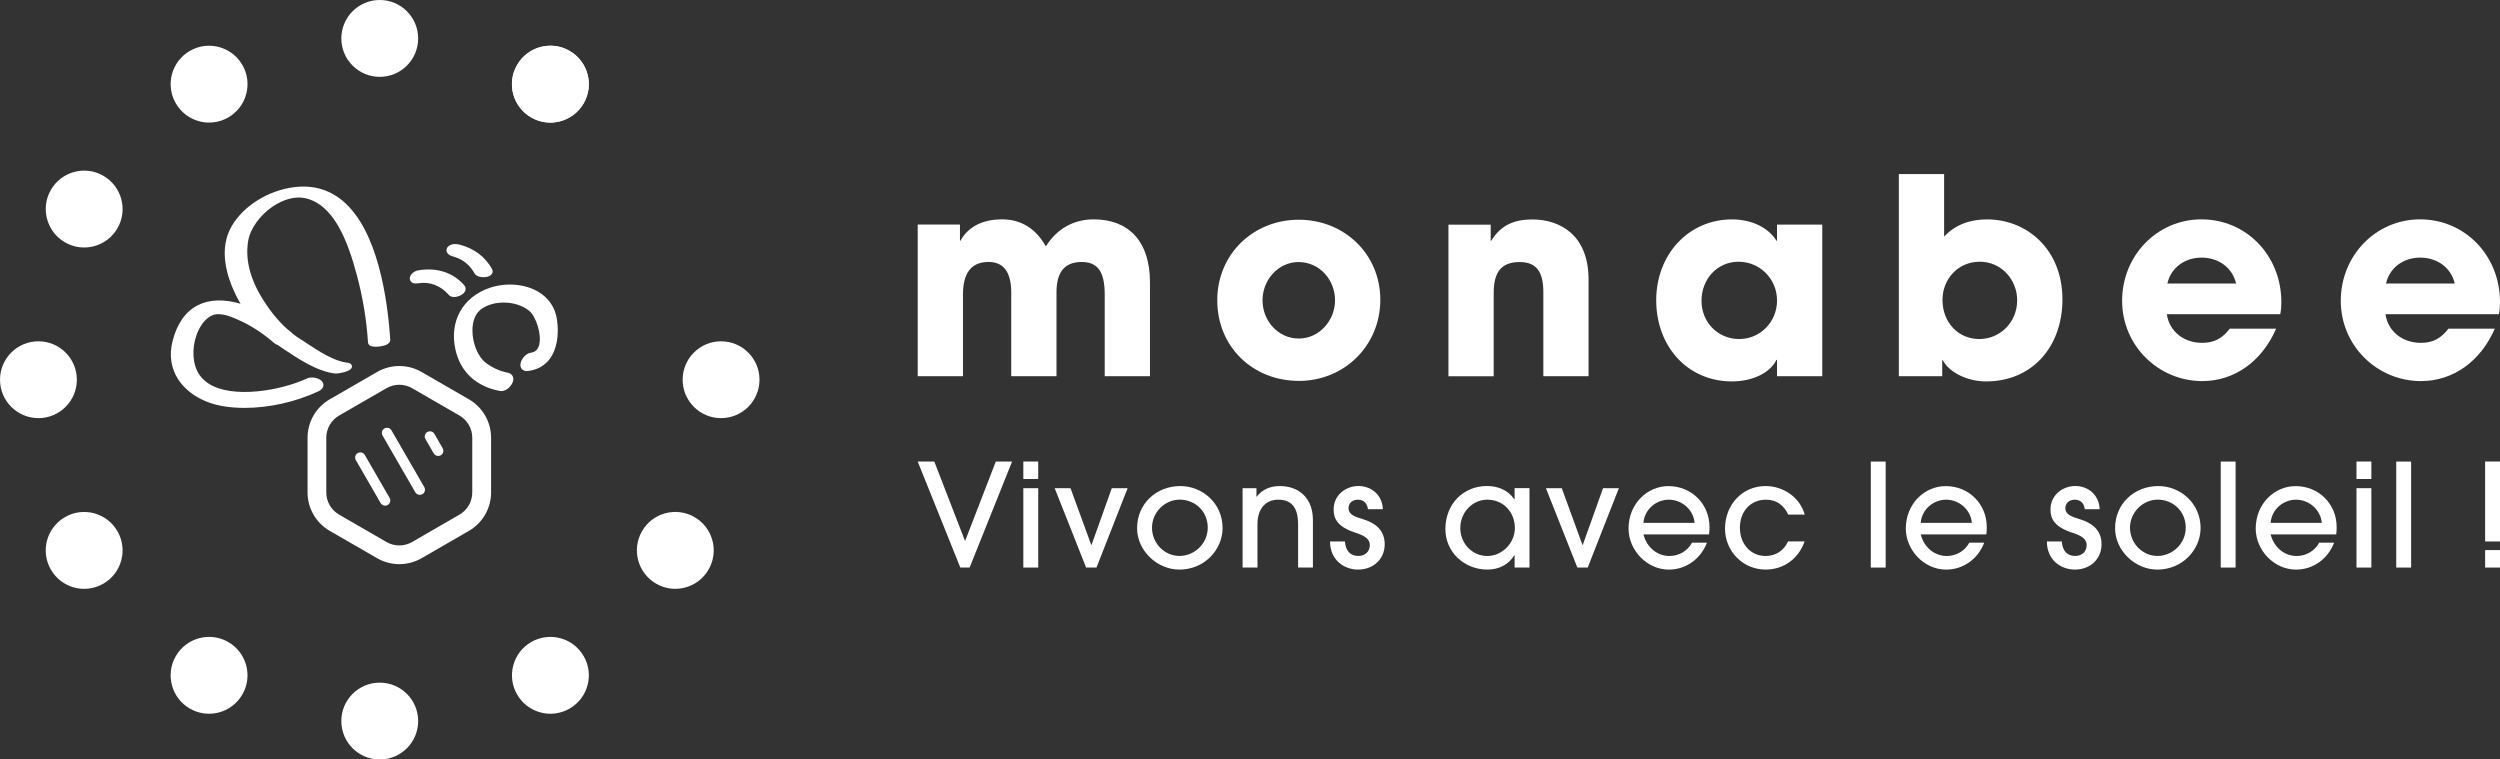 <svg width="158" height="48" viewBox="0 0 158 48" fill="none" xmlns="http://www.w3.org/2000/svg">
<rect x="0" y="0" width="158" height="48" fill="#333333" stroke="none"/>
<path d="M69.818 23.777V18.614C69.818 17.111 69.337 16.558 68.354 16.558C67.269 16.558 66.77 17.215 66.77 18.474V23.774H63.91V18.491C63.91 17.248 63.463 16.555 62.48 16.555C61.361 16.555 60.86 17.282 60.86 18.611V23.774H58V14.191H60.67V15.209H60.703C61.204 14.312 62.117 13.863 63.339 13.863C64.562 13.863 65.494 14.486 66.096 15.571C66.784 14.483 67.82 13.863 69.129 13.863C71.265 13.863 72.678 15.176 72.678 17.851V23.774H69.818V23.777Z" fill="white"/>
<path d="M82.084 24.071C79.17 24.071 76.931 21.912 76.931 18.978C76.931 16.045 79.224 13.886 82.084 13.886C84.944 13.886 87.236 16.045 87.236 18.945C87.236 21.845 84.96 24.074 82.084 24.074V24.071ZM84.375 18.978C84.375 17.7 83.41 16.561 82.067 16.561C80.807 16.561 79.792 17.666 79.792 18.978C79.792 20.291 80.791 21.396 82.084 21.396C83.376 21.396 84.375 20.257 84.375 18.978Z" fill="white"/>
<path d="M97.539 23.777V18.46C97.539 17.164 97.092 16.561 96.039 16.561C94.886 16.561 94.402 17.201 94.402 18.496V23.779H91.542V14.197H94.212V15.215H94.246C94.85 14.231 95.692 13.869 96.848 13.869C98.572 13.869 100.397 14.836 100.397 17.666V23.777H97.537H97.539Z" fill="white"/>
<path d="M112.307 23.777V22.742H112.273C111.859 23.589 110.723 24.105 109.464 24.105C106.637 24.105 104.673 21.878 104.673 18.976C104.673 16.073 106.724 13.866 109.464 13.866C110.636 13.866 111.722 14.332 112.273 15.212H112.307V14.194H115.167V23.777H112.307ZM112.307 18.976C112.307 17.63 111.221 16.541 109.878 16.541C108.535 16.541 107.535 17.63 107.535 19.009C107.535 20.389 108.588 21.427 109.914 21.427C111.241 21.427 112.31 20.355 112.31 18.976H112.307Z" fill="white"/>
<path d="M120.008 23.777V11H122.868V14.954C123.627 14.144 124.592 13.866 125.591 13.866C128.073 13.866 130.346 15.731 130.346 18.925C130.346 21.878 128.468 24.105 125.521 24.105C124.368 24.105 123.212 23.569 122.781 22.759H122.748V23.777H120.008ZM127.486 18.976C127.486 17.697 126.503 16.541 125.127 16.541C123.75 16.541 122.765 17.63 122.765 18.959C122.765 20.375 123.764 21.427 125.09 21.427C126.417 21.427 127.486 20.355 127.486 18.976Z" fill="white"/>
<path d="M136.944 19.856C137.098 20.944 138.013 21.668 139.183 21.668C139.958 21.668 140.459 21.373 140.924 20.77H143.854C142.942 22.86 141.201 24.085 139.183 24.085C136.427 24.085 134.118 21.858 134.118 19.009C134.118 16.16 136.323 13.863 139.133 13.863C141.942 13.863 144.181 16.124 144.181 19.096C144.181 19.374 144.164 19.598 144.111 19.856H136.944ZM141.321 17.921C141.097 16.937 140.235 16.281 139.133 16.281C138.1 16.281 137.202 16.903 136.978 17.921H141.321Z" fill="white"/>
<path d="M150.763 19.856C150.917 20.944 151.832 21.668 153.002 21.668C153.777 21.668 154.278 21.373 154.743 20.77H157.673C156.76 22.86 155.02 24.085 153.002 24.085C150.245 24.085 147.937 21.858 147.937 19.009C147.937 16.16 150.142 13.863 152.952 13.863C155.761 13.863 158 16.124 158 19.096C158 19.374 157.983 19.598 157.93 19.856H150.763ZM155.14 17.921C154.916 16.937 154.054 16.281 152.952 16.281C151.919 16.281 151.021 16.903 150.797 17.921H155.14Z" fill="white"/>
<path d="M60.692 35.87L58 29.171H59.049L60.992 34.196L62.934 29.171H63.964L61.28 35.87H60.692Z" fill="white"/>
<path d="M64.674 30.273V29.168H65.615V30.273H64.674ZM64.674 35.87V30.853H65.615V35.87H64.674Z" fill="white"/>
<path d="M68.642 35.87L66.656 30.853H67.657L68.967 34.44H68.984L70.266 30.853H71.267L69.297 35.87H68.637H68.642Z" fill="white"/>
<path d="M74.531 35.997C73.12 35.997 71.864 34.794 71.864 33.38C71.864 31.849 73.064 30.719 74.6 30.719C75.983 30.719 77.284 31.807 77.267 33.4C77.251 34.74 76.128 35.999 74.531 35.999V35.997ZM74.558 31.577C73.618 31.577 72.807 32.373 72.807 33.352C72.807 34.331 73.593 35.136 74.542 35.136C75.49 35.136 76.33 34.356 76.33 33.344C76.33 32.331 75.543 31.577 74.558 31.577Z" fill="white"/>
<path d="M82.039 35.87V33.136C82.039 32.076 81.622 31.58 80.791 31.58C79.96 31.58 79.472 32.185 79.472 33.128V35.87H78.532V30.853H79.408V31.389H79.425C79.794 30.91 80.309 30.719 80.889 30.719C82.089 30.719 82.976 31.479 82.976 32.864V35.87H82.036H82.039Z" fill="white"/>
<path d="M86.455 32.185C86.41 31.824 86.203 31.58 85.814 31.58C85.453 31.58 85.226 31.824 85.226 32.113C85.226 32.539 85.66 32.665 86.158 32.819C86.863 33.035 87.513 33.462 87.513 34.395C87.513 35.329 86.807 35.997 85.831 35.997C84.927 35.997 84.059 35.38 84.059 34.221H84.999C85.044 34.827 85.352 35.136 85.85 35.136C86.284 35.136 86.572 34.855 86.572 34.446C86.572 34.101 86.309 33.877 85.722 33.686C84.493 33.296 84.286 32.763 84.286 32.191C84.286 31.305 85.036 30.716 85.859 30.716C86.681 30.716 87.367 31.297 87.395 32.183H86.455V32.185Z" fill="white"/>
<path d="M95.723 35.87V35.091H95.704C95.351 35.688 94.719 35.997 94.005 35.997C92.541 35.997 91.349 34.892 91.349 33.442C91.349 31.84 92.496 30.716 93.969 30.716C94.702 30.716 95.315 30.988 95.704 31.557H95.723V30.851H96.663V35.868H95.723V35.87ZM95.74 33.372C95.74 32.393 95.035 31.58 93.996 31.58C93.056 31.58 92.29 32.385 92.29 33.372C92.29 34.359 93.056 35.139 93.996 35.139C94.937 35.139 95.74 34.322 95.74 33.372Z" fill="white"/>
<path d="M99.689 35.87L97.702 30.853H98.704L100.013 34.44H100.03L101.312 30.853H102.314L100.343 35.87H99.683H99.689Z" fill="white"/>
<path d="M103.864 33.77C104.079 34.603 104.74 35.139 105.509 35.139C106.097 35.139 106.648 34.83 106.937 34.297H107.877C107.488 35.329 106.548 35.999 105.473 35.999C104.063 35.999 102.924 34.749 102.924 33.411C102.924 31.826 104.116 30.722 105.445 30.722C106.917 30.722 108.039 31.863 108.039 33.302C108.039 33.456 108.039 33.599 108.011 33.773H103.864V33.77ZM107.099 33.046C107.026 32.194 106.276 31.58 105.473 31.58C104.67 31.58 103.937 32.185 103.864 33.046H107.099Z" fill="white"/>
<path d="M114.053 34.213C113.656 35.346 112.699 35.997 111.588 35.997C110.152 35.997 109.021 34.838 109.021 33.408C109.021 31.897 110.116 30.719 111.579 30.719C112.718 30.719 113.756 31.434 114.056 32.522H113.018C112.738 31.933 112.284 31.58 111.607 31.58C110.622 31.58 109.962 32.331 109.962 33.355C109.962 34.379 110.639 35.139 111.588 35.139C112.228 35.139 112.743 34.794 113.006 34.216H114.056L114.053 34.213Z" fill="white"/>
<path d="M118.234 35.87V29.171H119.174V35.87H118.234Z" fill="white"/>
<path d="M121.388 33.77C121.603 34.603 122.264 35.139 123.033 35.139C123.621 35.139 124.172 34.83 124.461 34.297H125.401C125.012 35.329 124.072 35.999 122.997 35.999C121.586 35.999 120.448 34.749 120.448 33.411C120.448 31.826 121.64 30.722 122.969 30.722C124.441 30.722 125.563 31.863 125.563 33.302C125.563 33.456 125.563 33.599 125.535 33.773H121.388V33.77ZM124.623 33.046C124.55 32.194 123.8 31.58 122.997 31.58C122.194 31.58 121.461 32.185 121.388 33.046H124.623Z" fill="white"/>
<path d="M131.759 32.185C131.714 31.824 131.507 31.58 131.118 31.58C130.757 31.58 130.53 31.824 130.53 32.113C130.53 32.539 130.964 32.665 131.462 32.819C132.167 33.035 132.817 33.462 132.817 34.395C132.817 35.329 132.111 35.997 131.135 35.997C130.231 35.997 129.363 35.38 129.363 34.221H130.304C130.348 34.827 130.656 35.136 131.154 35.136C131.588 35.136 131.876 34.855 131.876 34.446C131.876 34.101 131.613 33.877 131.026 33.686C129.797 33.296 129.59 32.763 129.59 32.191C129.59 31.305 130.34 30.716 131.163 30.716C131.986 30.716 132.671 31.297 132.699 32.183H131.759V32.185Z" fill="white"/>
<path d="M136.34 35.997C134.93 35.997 133.673 34.794 133.673 33.38C133.673 31.849 134.874 30.719 136.41 30.719C137.792 30.719 139.094 31.807 139.077 33.4C139.06 34.74 137.938 35.999 136.34 35.999V35.997ZM136.368 31.577C135.428 31.577 134.616 32.373 134.616 33.352C134.616 34.331 135.402 35.136 136.351 35.136C137.3 35.136 138.139 34.356 138.139 33.344C138.139 32.331 137.353 31.577 136.368 31.577Z" fill="white"/>
<path d="M140.35 35.87V29.171H141.29V35.87H140.35Z" fill="white"/>
<path d="M143.501 33.77C143.717 34.603 144.377 35.139 145.147 35.139C145.734 35.139 146.286 34.83 146.574 34.297H147.514C147.125 35.329 146.185 35.999 145.11 35.999C143.7 35.999 142.561 34.749 142.561 33.411C142.561 31.826 143.753 30.722 145.082 30.722C146.554 30.722 147.676 31.863 147.676 33.302C147.676 33.456 147.676 33.599 147.649 33.773H143.501V33.77ZM146.736 33.046C146.663 32.194 145.913 31.58 145.11 31.58C144.307 31.58 143.574 32.185 143.501 33.046H146.736Z" fill="white"/>
<path d="M148.93 30.273V29.168H149.87V30.273H148.93ZM148.93 35.87V30.853H149.87V35.87H148.93Z" fill="white"/>
<path d="M151.443 35.87V29.171H152.383V35.87H151.443Z" fill="white"/>
<path d="M157.06 34.221V29.168H158V34.221H157.06ZM157.06 35.87V34.766H158V35.87H157.06Z" fill="white"/>
<path d="M26.428 2.43C26.428 3.771 25.339 4.857 24 4.857C22.661 4.857 21.572 3.769 21.572 2.43C21.572 1.09 22.659 0 24 0C25.341 0 26.428 1.088 26.428 2.43Z" fill="white"/>
<path d="M26.428 45.57C26.428 46.912 25.339 48 24 48C22.661 48 21.572 46.914 21.572 45.57C21.572 44.227 22.659 43.143 24 43.143C25.341 43.143 26.428 44.229 26.428 45.57Z" fill="white"/>
<path d="M15.319 4.105C15.988 5.266 15.591 6.752 14.43 7.421C13.268 8.093 11.783 7.694 11.111 6.532C10.44 5.371 10.838 3.885 12 3.216C13.162 2.544 14.647 2.943 15.316 4.105" fill="white"/>
<path d="M36.889 41.466C37.56 42.627 37.161 44.113 36 44.782C34.839 45.454 33.353 45.055 32.681 43.893C32.012 42.732 32.409 41.246 33.57 40.577C34.732 39.907 36.217 40.304 36.887 41.466" fill="white"/>
<path d="M6.534 11.111C7.696 11.783 8.093 13.266 7.423 14.428C6.752 15.589 5.268 15.988 4.107 15.316C2.945 14.645 2.546 13.159 3.218 11.998C3.887 10.836 5.373 10.438 6.534 11.109" fill="white"/>
<path d="M43.893 32.681C45.055 33.351 45.452 34.839 44.782 35.998C44.111 37.16 42.627 37.559 41.466 36.887C40.304 36.215 39.905 34.73 40.577 33.568C41.248 32.407 42.732 32.01 43.893 32.679" fill="white"/>
<path d="M2.43 21.57C3.771 21.57 4.857 22.659 4.857 23.998C4.857 25.337 3.771 26.426 2.43 26.426C1.088 26.426 0 25.337 0 23.998C0 22.659 1.086 21.57 2.43 21.57Z" fill="white"/>
<path d="M45.57 21.57C46.912 21.57 48 22.659 48 23.998C48 25.337 46.912 26.426 45.57 26.426C44.229 26.426 43.143 25.337 43.143 23.998C43.143 22.659 44.231 21.57 45.57 21.57Z" fill="white"/>
<path d="M4.105 32.681C5.266 32.012 6.752 32.409 7.421 33.57C8.093 34.732 7.694 36.217 6.532 36.889C5.371 37.56 3.885 37.161 3.216 36C2.544 34.839 2.943 33.353 4.105 32.684" fill="white"/>
<path d="M32.681 4.105C33.353 2.943 34.837 2.544 35.998 3.216C37.16 3.887 37.559 5.371 36.887 6.532C36.215 7.694 34.73 8.093 33.568 7.421C32.407 6.75 32.008 5.266 32.679 4.105" fill="white"/>
<path d="M11.111 41.466C11.781 40.304 13.268 39.907 14.428 40.577C15.589 41.248 15.988 42.732 15.316 43.893C14.645 45.055 13.159 45.454 11.998 44.782C10.836 44.113 10.44 42.627 11.109 41.466" fill="white"/>
<path d="M32.681 4.105C33.353 2.943 34.837 2.544 35.998 3.216C37.16 3.887 37.559 5.371 36.887 6.532C36.215 7.694 34.73 8.093 33.568 7.421C32.407 6.75 32.008 5.266 32.679 4.105" fill="white"/>
<path d="M18.611 12.025C17.145 12.21 15.592 13.081 14.83 14.357C14.044 15.673 14.463 17.314 15.097 18.591C15.261 18.922 15.454 19.248 15.666 19.564C13.749 18.822 11.755 19 11.093 21.621C10.563 23.721 12.205 25.153 14.125 25.477C16.021 25.797 18.275 25.374 20.013 24.562C20.622 24.279 19.843 23.926 19.468 24.102C17.26 25.131 11.889 25.984 12.023 22.158C12.053 21.295 12.481 20.123 13.323 19.75C13.945 19.476 14.783 19.867 15.342 20.129C16.108 20.489 16.835 20.992 17.473 21.55C17.515 21.585 17.572 21.609 17.637 21.623C17.708 21.674 17.775 21.727 17.848 21.775C18.785 22.401 20.053 23.29 21.228 23.414C21.416 23.434 22.382 23.167 21.916 23.118C20.878 23.009 19.679 22.109 18.812 21.559C18.66 21.463 18.516 21.358 18.374 21.247C18.362 21.233 18.352 21.22 18.336 21.206C18.216 21.101 18.089 20.997 17.959 20.894C17.305 20.291 16.754 19.556 16.311 18.81C15.662 17.718 15.267 16.43 15.494 15.159C15.766 13.634 17.704 12.017 19.276 12.323C21.388 12.736 22.271 15.57 22.745 17.344C23.116 18.735 23.361 20.191 23.454 21.627C23.466 21.804 24.479 21.698 24.466 21.477C24.248 18.095 23.245 11.438 18.615 12.025" fill="white"/>
<path d="M15.453 25.779C14.979 25.779 14.523 25.743 14.092 25.67C12.862 25.462 11.831 24.846 11.266 23.981C10.807 23.28 10.683 22.446 10.902 21.573C11.183 20.461 11.716 19.697 12.486 19.298C13.217 18.92 14.148 18.887 15.202 19.197C15.1 19.023 15.007 18.851 14.922 18.679C14.321 17.468 13.79 15.72 14.663 14.257C15.422 12.989 16.962 12.034 18.59 11.829C19.753 11.681 20.779 11.967 21.638 12.676C23.9 14.545 24.502 18.985 24.662 21.465C24.666 21.526 24.65 21.644 24.508 21.741C24.263 21.903 23.639 21.97 23.412 21.858C23.319 21.812 23.264 21.733 23.258 21.64C23.167 20.228 22.932 18.8 22.556 17.395C21.999 15.317 21.12 12.884 19.24 12.516C18.637 12.398 17.903 12.597 17.225 13.06C16.427 13.607 15.823 14.444 15.69 15.193C15.441 16.578 15.985 17.869 16.484 18.709C16.968 19.523 17.512 20.21 18.096 20.747C18.217 20.842 18.347 20.949 18.47 21.056C18.487 21.071 18.501 21.087 18.515 21.103C18.663 21.218 18.797 21.312 18.922 21.391C19.062 21.48 19.212 21.579 19.368 21.682C20.148 22.195 21.118 22.833 21.94 22.92C22.234 22.952 22.248 23.118 22.242 23.187C22.209 23.509 21.3 23.616 21.213 23.61C20.056 23.487 18.863 22.687 17.905 22.045L17.745 21.939C17.693 21.905 17.642 21.867 17.593 21.83L17.557 21.804C17.472 21.781 17.403 21.745 17.348 21.698C16.684 21.117 15.963 20.637 15.264 20.309C14.74 20.064 13.95 19.693 13.409 19.932C12.68 20.254 12.257 21.322 12.226 22.166C12.192 23.102 12.508 23.795 13.164 24.23C14.665 25.224 17.745 24.69 19.39 23.924C19.665 23.795 20.044 23.869 20.253 24.015C20.433 24.139 20.449 24.287 20.441 24.362C20.427 24.516 20.314 24.643 20.103 24.741C18.663 25.413 16.982 25.779 15.459 25.779H15.453ZM13.853 19.381C13.446 19.381 13.039 19.456 12.668 19.647C12.002 19.991 11.538 20.67 11.285 21.668C11.09 22.444 11.194 23.149 11.595 23.764C12.101 24.538 13.035 25.091 14.157 25.279C15.902 25.573 18.112 25.227 19.929 24.38C19.971 24.36 19.998 24.345 20.016 24.331C19.929 24.273 19.694 24.21 19.55 24.277C17.887 25.054 14.633 25.678 12.939 24.556C12.16 24.04 11.785 23.23 11.823 22.148C11.858 21.162 12.356 19.957 13.239 19.566C13.944 19.254 14.833 19.671 15.422 19.948C16.154 20.291 16.907 20.793 17.598 21.397C17.6 21.397 17.618 21.415 17.675 21.427L17.715 21.435L17.816 21.51C17.861 21.544 17.905 21.577 17.952 21.607L18.114 21.715C19.036 22.334 20.184 23.102 21.243 23.215C21.267 23.215 21.31 23.211 21.363 23.201C20.597 22.968 19.803 22.444 19.139 22.008C18.985 21.907 18.837 21.808 18.699 21.721C18.558 21.632 18.41 21.526 18.244 21.397L18.197 21.348C18.078 21.245 17.956 21.142 17.828 21.044C17.203 20.469 16.636 19.754 16.133 18.907C15.599 18.01 15.021 16.623 15.289 15.12C15.443 14.259 16.095 13.342 16.99 12.73C17.02 12.71 17.049 12.69 17.079 12.67C16.196 13.081 15.435 13.715 14.993 14.456C14.169 15.835 14.811 17.581 15.268 18.5C15.424 18.814 15.611 19.134 15.825 19.45L16.176 19.971L15.589 19.744C15.096 19.552 14.472 19.377 13.847 19.377L13.853 19.381ZM23.643 21.516C23.803 21.536 24.141 21.488 24.261 21.427C24.101 18.999 23.512 14.739 21.383 12.981C20.873 12.558 20.295 12.305 19.659 12.218C21.514 12.829 22.381 15.229 22.934 17.291C23.307 18.687 23.546 20.108 23.641 21.514L23.643 21.516Z" fill="white"/>
<path d="M30.926 17.09C30.505 16.339 29.841 15.873 29.016 15.654C28.848 15.608 28.622 15.59 28.476 15.711C28.34 15.823 28.488 15.96 28.609 15.993C29.298 16.175 29.814 16.548 30.165 17.177C30.299 17.416 31.068 17.345 30.926 17.092" fill="white"/>
<path d="M30.553 17.52H30.541C30.417 17.52 30.112 17.491 29.988 17.274C29.67 16.705 29.214 16.359 28.554 16.185C28.418 16.15 28.262 16.039 28.226 15.877C28.2 15.761 28.244 15.644 28.345 15.561C28.512 15.421 28.767 15.387 29.06 15.464C29.974 15.707 30.658 16.221 31.092 16.995C31.149 17.096 31.149 17.208 31.092 17.301C30.974 17.503 30.66 17.52 30.549 17.52H30.553ZM28.72 15.82C29.447 16.027 29.974 16.44 30.334 17.08C30.379 17.127 30.588 17.141 30.705 17.112C30.324 16.478 29.737 16.053 28.961 15.847C28.87 15.824 28.787 15.814 28.72 15.822V15.82Z" fill="white"/>
<path d="M29.193 18.164C28.498 17.358 27.493 17.107 26.473 17.277C26.104 17.338 25.879 17.797 26.4 17.708C27.212 17.571 27.975 17.887 28.512 18.509C28.684 18.707 29.397 18.397 29.193 18.162" fill="white"/>
<path d="M28.694 18.77C28.554 18.77 28.439 18.725 28.364 18.638C27.856 18.049 27.155 17.783 26.436 17.903C26.217 17.941 26.059 17.903 25.966 17.791C25.895 17.704 25.879 17.587 25.922 17.473C25.994 17.283 26.207 17.121 26.444 17.084C27.617 16.888 28.646 17.226 29.346 18.036C29.427 18.128 29.45 18.249 29.411 18.363C29.338 18.575 29.063 18.715 28.84 18.759C28.789 18.768 28.741 18.772 28.696 18.772L28.694 18.77ZM26.776 17.479C27.487 17.479 28.159 17.795 28.664 18.379C28.721 18.401 28.939 18.328 29.016 18.255C28.411 17.579 27.523 17.301 26.509 17.471C26.47 17.477 26.434 17.49 26.402 17.506C26.527 17.486 26.651 17.477 26.776 17.477V17.479Z" fill="white"/>
<path d="M32.043 23.749C31.517 23.652 31.006 23.409 30.581 23.091C29.646 22.39 29.224 20.187 30.275 19.397C31.175 18.72 32.706 18.802 33.562 19.49C34.255 20.047 34.83 22.326 33.575 22.49C33.196 22.54 32.801 23.326 33.366 23.253C34.895 23.055 35.197 21.475 34.996 20.193C34.705 18.346 32.536 17.864 31.009 18.384C29.417 18.927 28.598 20.367 28.973 22.056C29.277 23.429 30.269 24.27 31.642 24.521C32.009 24.588 32.54 23.841 32.043 23.751" fill="white"/>
<path d="M31.688 24.72C31.66 24.72 31.634 24.718 31.608 24.712C30.099 24.436 29.096 23.507 28.784 22.095C28.387 20.309 29.238 18.776 30.949 18.192C31.982 17.84 33.197 17.941 34.042 18.453C34.68 18.838 35.079 19.428 35.194 20.157C35.352 21.169 35.188 22.091 34.741 22.686C34.419 23.114 33.967 23.369 33.394 23.444C33.151 23.476 33.027 23.385 32.964 23.304C32.871 23.183 32.863 23.014 32.942 22.824C33.041 22.585 33.284 22.326 33.552 22.291C33.821 22.255 33.991 22.099 34.07 21.813C34.259 21.139 33.864 19.98 33.44 19.64C32.626 18.986 31.204 18.944 30.396 19.551C30.05 19.812 29.858 20.284 29.858 20.884C29.858 21.702 30.212 22.561 30.702 22.929C31.123 23.245 31.61 23.466 32.079 23.551C32.337 23.598 32.48 23.798 32.434 24.047C32.377 24.365 32.017 24.718 31.686 24.718L31.688 24.72ZM32.229 18.38C31.84 18.38 31.447 18.441 31.075 18.567C29.566 19.083 28.817 20.434 29.167 22.01C29.444 23.256 30.334 24.078 31.678 24.323C31.729 24.333 31.834 24.286 31.928 24.179C32.027 24.07 32.053 23.974 32.047 23.948C32.047 23.952 32.033 23.944 32.008 23.94C31.48 23.843 30.931 23.596 30.463 23.245C29.874 22.802 29.461 21.832 29.461 20.884C29.461 20.157 29.708 19.573 30.157 19.235C31.111 18.518 32.727 18.563 33.685 19.332C34.22 19.762 34.686 21.066 34.447 21.919C34.325 22.356 34.022 22.626 33.6 22.682C33.531 22.69 33.432 22.769 33.361 22.871C33.303 22.954 33.284 23.02 33.28 23.055C33.291 23.055 33.311 23.055 33.339 23.053C33.801 22.994 34.165 22.79 34.421 22.451C34.799 21.947 34.941 21.113 34.801 20.221C34.704 19.61 34.372 19.116 33.837 18.792C33.386 18.52 32.813 18.38 32.229 18.38Z" fill="white"/>
<path d="M25.237 35.654C24.753 35.654 24.269 35.53 23.837 35.281L20.838 33.549C19.975 33.051 19.438 32.122 19.438 31.125V27.662C19.438 26.665 19.973 25.736 20.838 25.238L23.838 23.506C24.702 23.008 25.774 23.008 26.637 23.506L29.638 25.238C30.501 25.736 31.037 26.667 31.037 27.662V31.125C31.037 32.122 30.501 33.051 29.638 33.549L26.64 35.281C26.207 35.53 25.723 35.654 25.239 35.654H25.237ZM24.429 24.531L21.429 26.264C20.931 26.552 20.621 27.087 20.621 27.662V31.125C20.621 31.7 20.931 32.235 21.429 32.523L24.429 34.256C24.927 34.544 25.545 34.544 26.043 34.256L29.041 32.523C29.539 32.235 29.847 31.7 29.847 31.125V27.662C29.847 27.087 29.537 26.552 29.04 26.264L26.041 24.531C25.543 24.245 24.925 24.245 24.427 24.531H24.429Z" fill="white"/>
<path d="M26.532 31.275C26.419 31.275 26.308 31.216 26.247 31.111L24.177 27.526C24.086 27.37 24.14 27.168 24.298 27.079C24.454 26.989 24.655 27.042 24.744 27.2L26.814 30.785C26.905 30.941 26.852 31.143 26.694 31.232C26.642 31.261 26.585 31.275 26.53 31.275H26.532Z" fill="white"/>
<path d="M24.34 31.959C24.228 31.959 24.117 31.899 24.056 31.795L22.49 29.081C22.399 28.924 22.452 28.723 22.61 28.634C22.766 28.543 22.968 28.597 23.056 28.755L24.623 31.469C24.714 31.625 24.66 31.826 24.502 31.915C24.451 31.945 24.394 31.959 24.338 31.959H24.34Z" fill="white"/>
<path d="M27.694 28.817C27.581 28.817 27.471 28.758 27.41 28.653L26.888 27.748C26.797 27.592 26.851 27.391 27.009 27.302C27.165 27.211 27.366 27.265 27.455 27.423L27.976 28.327C28.067 28.483 28.014 28.685 27.856 28.774C27.805 28.803 27.747 28.817 27.692 28.817H27.694Z" fill="white"/>
</svg>
